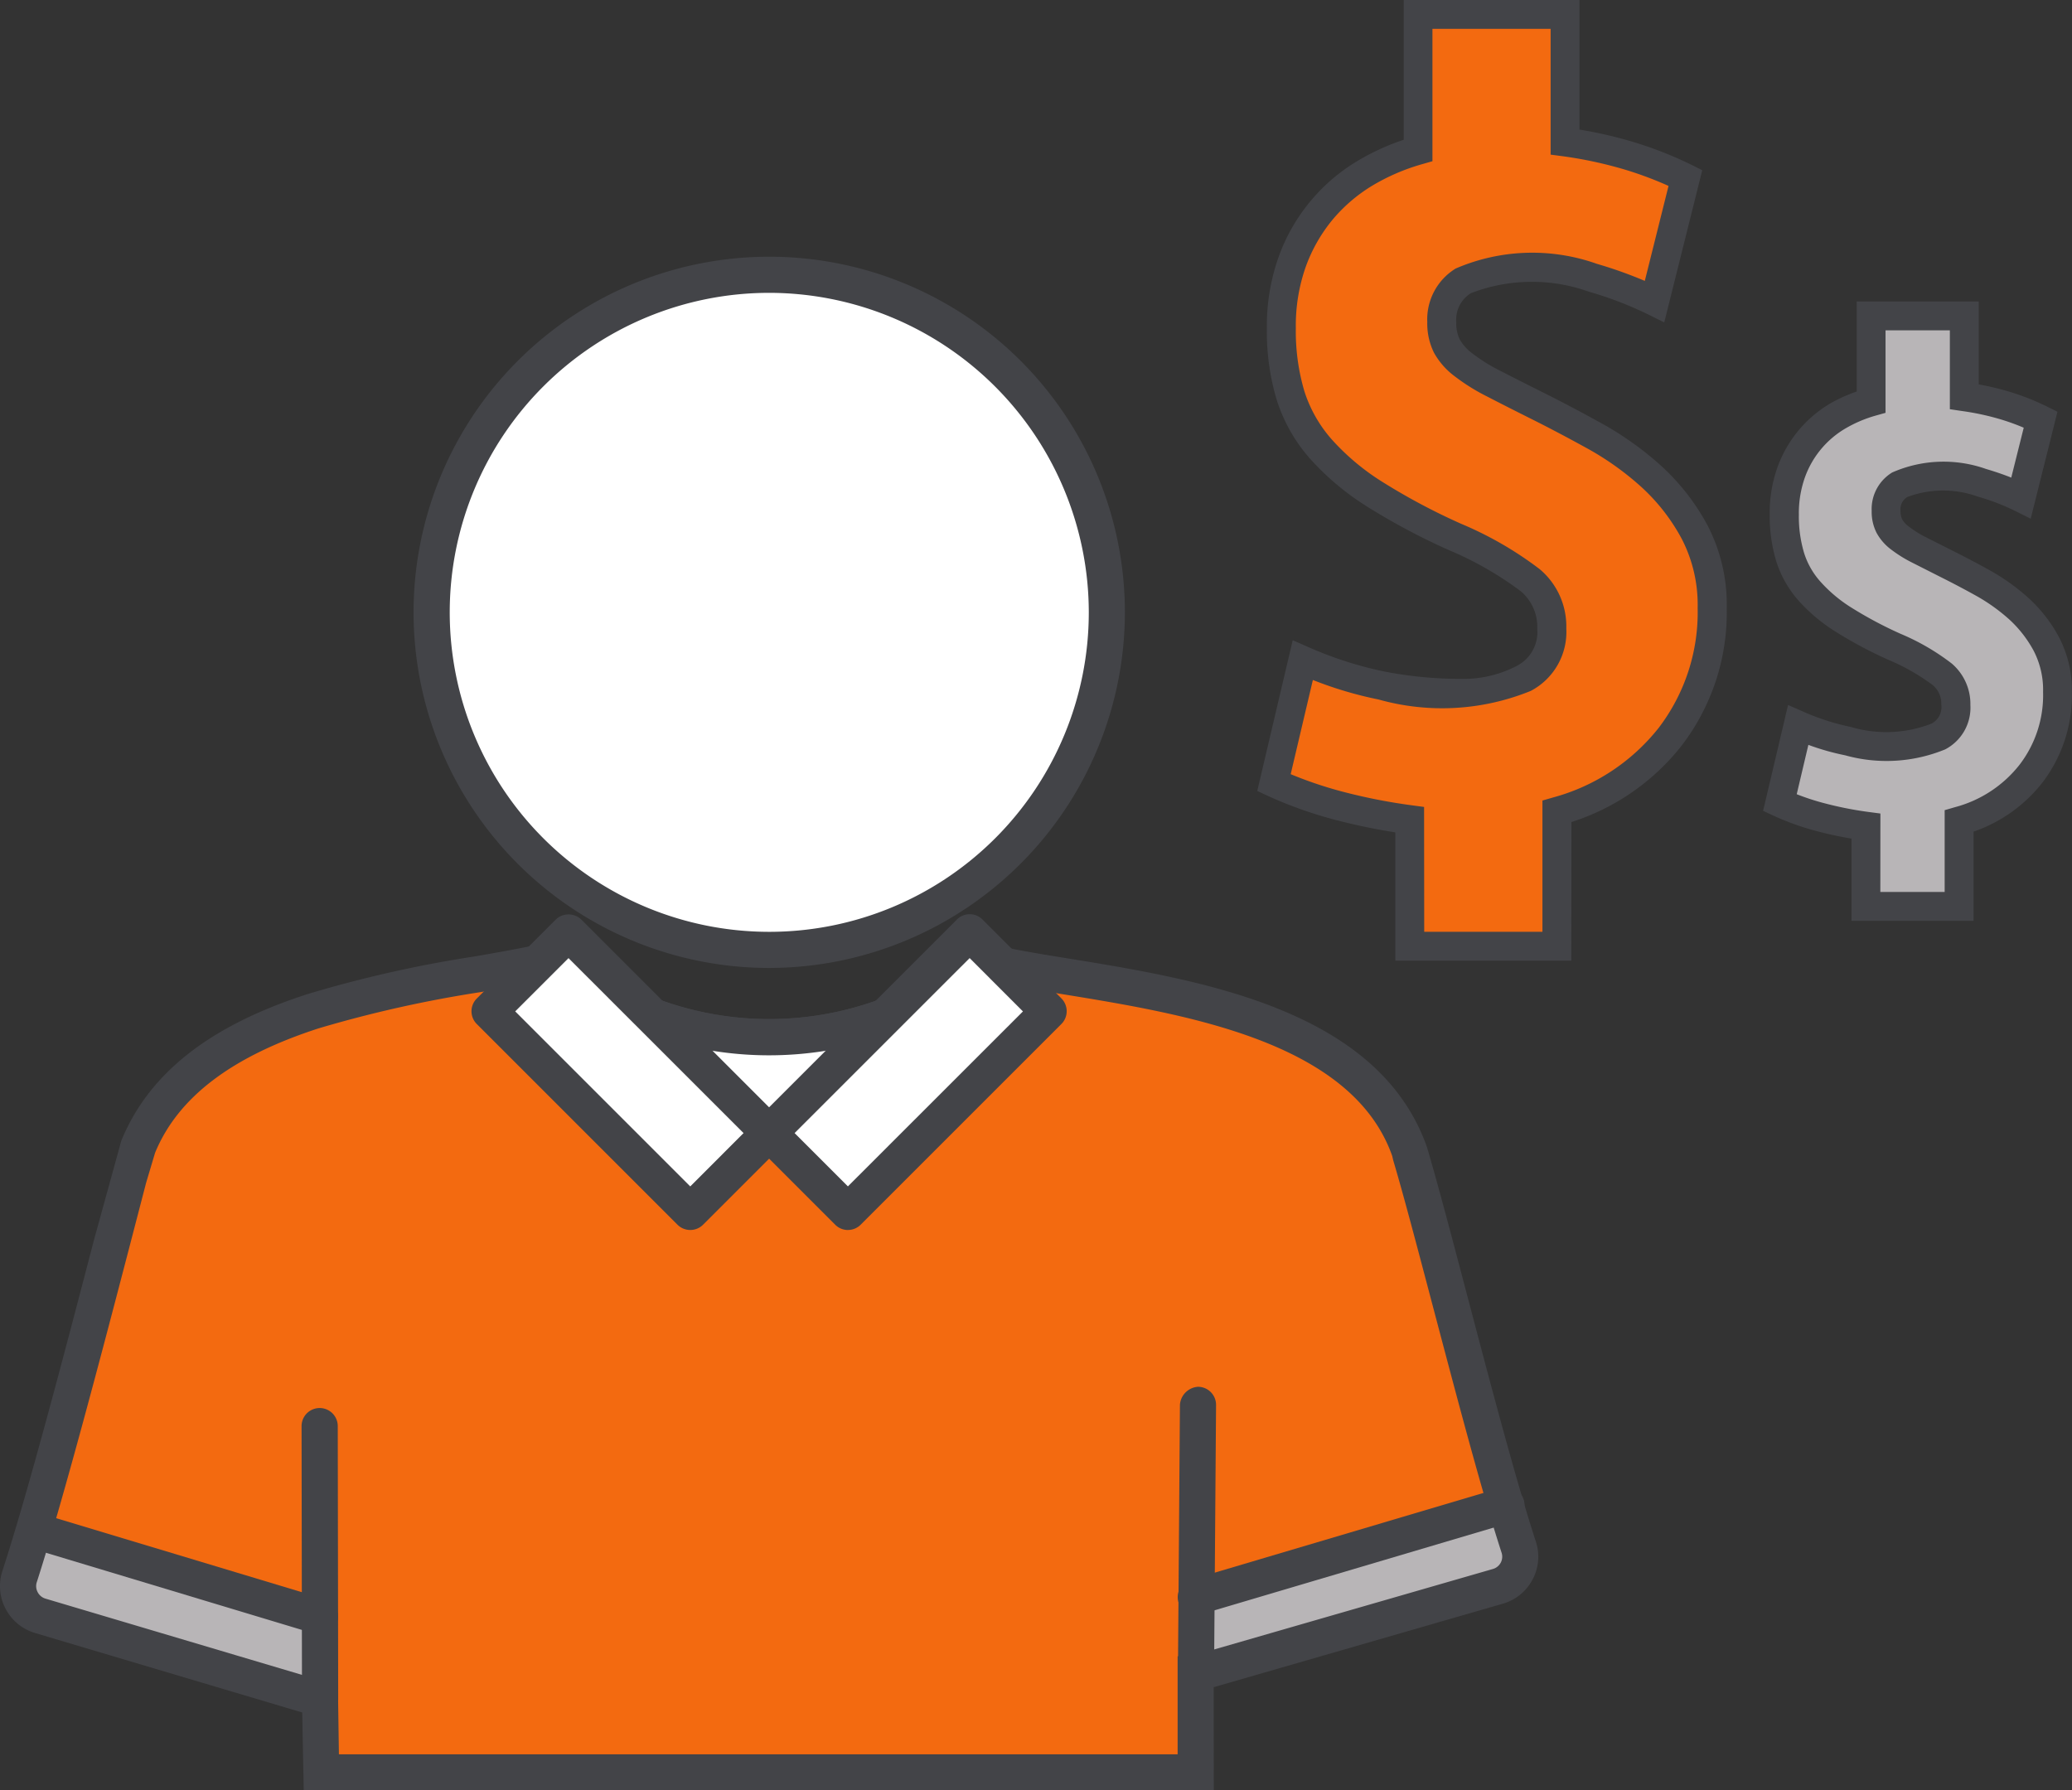 <svg xmlns="http://www.w3.org/2000/svg" xmlns:xlink="http://www.w3.org/1999/xlink" width="62.971" height="54.419" viewBox="0 0 62.971 54.419">
  <rect x="0" y="0" width="62.971" height="54.419" fill="#333333" stroke="none"/>
  <defs>
    <clipPath id="clip-path">
      <rect id="Rectangle_1678" data-name="Rectangle 1678" width="62.971" height="54.419" fill="none"/>
    </clipPath>
  </defs>
  <g id="Vendors_Icon" data-name="Vendors Icon" transform="translate(0 0)">
    <g id="Group_45004" data-name="Group 45004" transform="translate(0 0)" clip-path="url(#clip-path)">
      <path id="Path_7933" data-name="Path 7933" d="M29.487,15.968A10.26,10.26,0,1,1,19.226,5.709,10.26,10.26,0,0,1,29.487,15.968" transform="translate(4.152 2.644)" fill="#fff"/>
      <path id="Path_7934" data-name="Path 7934" d="M19.4,26.951A10.809,10.809,0,1,1,30.209,16.143,10.821,10.821,0,0,1,19.4,26.951m0-20.52a9.711,9.711,0,1,0,9.712,9.712A9.723,9.723,0,0,0,19.4,6.431" transform="translate(3.978 2.47)" fill="#434448"/>
      <path id="Path_7935" data-name="Path 7935" d="M45.985,37.778c-1.023-3.143-2.474-9.15-3.286-11.914l-.013-.047c-1.693-4.855-9.449-5.007-12.891-5.835-.013,0-.059-.006-.116-.009a10.254,10.254,0,0,1-12.958-.007c-.19,0-.31.009-.334.013a71.176,71.176,0,0,0-7.034,1.508c-2.173.7-4.4,1.879-5.314,4.1l-.291.961C3.058,29.14,1.431,35.568.422,38.673a.943.943,0,0,0,.626,1.192l8.5,2.528.035,1.98,0,.252H36.166c0-.809,0-1.6,0-2.363v-.651l.063,0,9.121-2.635a.943.943,0,0,0,.635-1.194" transform="translate(0.174 9.246)" fill="#f36a10"/>
      <path id="Path_7936" data-name="Path 7936" d="M18.05,25.291c3.086,0,6.123-4.2,6.547-5.312l-.072,0a10.249,10.249,0,0,1-12.957-.009l-.066,0c.424,1.113,3.462,5.323,6.547,5.323" transform="translate(5.327 9.246)" fill="#fff"/>
      <path id="Path_7937" data-name="Path 7937" d="M18.224,26.011c-3.374,0-6.558-4.356-7.061-5.678a.552.552,0,0,1,.061-.506.644.644,0,0,1,.865-.114,9.7,9.7,0,0,0,12.264.006.574.574,0,0,1,.369-.123.615.615,0,0,1,.471.249.566.566,0,0,1,.091.5c-.5,1.318-3.684,5.665-7.059,5.665m-4.714-4.1c1.184,1.415,2.977,3,4.714,3s3.539-1.592,4.723-3.007a11.011,11.011,0,0,1-9.437,0" transform="translate(5.153 9.074)" fill="#434448"/>
      <path id="Path_7938" data-name="Path 7938" d="M9.531,36.918l-9.106-3.1.41-2.032,8.7,2.622Z" transform="translate(0.197 14.721)" fill="#b8b5b7" fill-rule="evenodd"/>
      <path id="Path_7939" data-name="Path 7939" d="M34.652,33.013l-9.77,3.358V34.063l9.362-2.794Z" transform="translate(11.522 14.48)" fill="#b8b5b7" fill-rule="evenodd"/>
      <path id="Path_7940" data-name="Path 7940" d="M36.889,45.348H9.231L9.185,42.98l-8.12-2.416a1.487,1.487,0,0,1-.992-1.887c.8-2.446,1.993-7.03,2.784-10.063l.83-3.014c.841-2.053,2.691-3.5,5.671-4.459A37.154,37.154,0,0,1,14.425,20c.755-.132,1.444-.252,2.013-.382a1.959,1.959,0,0,1,.445-.028l.2,0,.157.127a9.7,9.7,0,0,0,12.265.006l.162-.132.418.031c.661.159,1.507.3,2.4.443,3.975.647,9.419,1.533,10.888,5.747.344,1.172.768,2.783,1.225,4.522.688,2.61,1.465,5.567,2.078,7.449h0a1.468,1.468,0,0,1-.1,1.156,1.484,1.484,0,0,1-.9.734l-8.79,2.538ZM10.3,44.251H35.79V41.272l.512-.035,9.07-2.619a.392.392,0,0,0,.238-.193.388.388,0,0,0,.026-.3c-.622-1.912-1.4-4.885-2.094-7.509-.456-1.728-.876-3.329-1.2-4.42l-.031-.133c-1.229-3.484-6.3-4.31-10-4.913-.844-.138-1.646-.268-2.309-.418a10.8,10.8,0,0,1-13.3-.034c-.032,0-.059,0-.075,0-.537.126-1.242.25-2.019.386a37.04,37.04,0,0,0-4.919,1.1c-2.654.859-4.281,2.1-4.976,3.784l-.272.911L3.918,28.89c-.794,3.046-2,7.648-2.8,10.129a.386.386,0,0,0,.025.3.394.394,0,0,0,.238.2l8.888,2.642Z" transform="translate(0 9.071)" fill="#434448"/>
      <path id="Path_7941" data-name="Path 7941" d="M6.826,38.642a.549.549,0,0,1-.549-.547L6.264,29.8a.549.549,0,0,1,1.1,0l.013,8.291A.549.549,0,0,1,6.826,38.642Z" transform="translate(2.901 13.547)" fill="#434448"/>
      <path id="Path_7942" data-name="Path 7942" d="M25.014,38.059h0a.55.55,0,0,1-.544-.553l.061-8.152a.59.59,0,0,1,.552-.544.551.551,0,0,1,.546.553l-.061,8.152a.548.548,0,0,1-.549.544" transform="translate(11.329 13.341)" fill="#434448"/>
      <path id="Path_7943" data-name="Path 7943" d="M9.574,35.134a.537.537,0,0,1-.158-.023l-8.7-2.622a.549.549,0,0,1,.317-1.05l8.7,2.622a.549.549,0,0,1-.158,1.074" transform="translate(0.152 14.548)" fill="#434448"/>
      <path id="Path_7944" data-name="Path 7944" d="M25.013,34.785a.548.548,0,0,1-.155-1.074l9.421-2.794a.549.549,0,1,1,.312,1.052l-9.422,2.793a.518.518,0,0,1-.155.023" transform="translate(11.329 14.306)" fill="#434448"/>
      <rect id="Rectangle_1676" data-name="Rectangle 1676" width="3.389" height="8.62" transform="translate(14.884 30.741) rotate(-45)" fill="#fff"/>
      <path id="Path_7945" data-name="Path 7945" d="M16.442,28.585a.546.546,0,0,1-.388-.159l-6.1-6.1a.548.548,0,0,1,0-.777l2.4-2.4a.56.56,0,0,1,.775,0l6.1,6.1a.553.553,0,0,1,0,.777l-2.4,2.4a.546.546,0,0,1-.388.159m-5.32-6.644,5.32,5.32,1.62-1.621-5.32-5.318Z" transform="translate(4.537 8.8)" fill="#434448"/>
      <rect id="Rectangle_1677" data-name="Rectangle 1677" width="8.62" height="3.389" transform="translate(23.375 34.441) rotate(-45)" fill="#fff"/>
      <path id="Path_7946" data-name="Path 7946" d="M18.546,28.588a.544.544,0,0,1-.388-.161l-2.4-2.4a.55.55,0,0,1,0-.778l6.1-6.1a.549.549,0,0,1,.775,0l2.4,2.4a.551.551,0,0,1,0,.777l-6.1,6.1a.545.545,0,0,1-.389.161m-1.62-2.945,1.62,1.62,5.32-5.318-1.62-1.621Z" transform="translate(7.225 8.798)" fill="#434448"/>
      <path id="Path_7947" data-name="Path 7947" d="M30.591,28.619V24.774a17.549,17.549,0,0,1-2.2-.437,11.926,11.926,0,0,1-1.921-.688l.875-3.719a11.775,11.775,0,0,0,2.391.765,12.47,12.47,0,0,0,2.455.234,3.909,3.909,0,0,0,1.874-.452A1.583,1.583,0,0,0,34.9,18.96a1.849,1.849,0,0,0-.654-1.469,10.572,10.572,0,0,0-2.282-1.312,19.6,19.6,0,0,1-2.437-1.3,7.534,7.534,0,0,1-1.642-1.375,4.517,4.517,0,0,1-.923-1.625,6.848,6.848,0,0,1-.281-2.047,5.753,5.753,0,0,1,.329-2.016A5.149,5.149,0,0,1,27.9,6.255,5.217,5.217,0,0,1,29.214,5.13a6.673,6.673,0,0,1,1.625-.7V.3h4.471V4.176a13.047,13.047,0,0,1,2,.437,11.054,11.054,0,0,1,1.658.657l-.938,3.751a11.513,11.513,0,0,0-1.874-.72,7.755,7.755,0,0,0-2.19-.312,3.294,3.294,0,0,0-1.748.405,1.37,1.37,0,0,0-.657,1.251,1.586,1.586,0,0,0,.155.734,1.9,1.9,0,0,0,.516.578,5.753,5.753,0,0,0,.906.563q.546.281,1.3.655.812.408,1.75.923a9.233,9.233,0,0,1,1.735,1.235,6.277,6.277,0,0,1,1.327,1.7,4.767,4.767,0,0,1,.531,2.3A6.178,6.178,0,0,1,38.5,22.258a6.525,6.525,0,0,1-3.437,2.266v4.1Z" transform="translate(12.255 0.139)" fill="#f36a10"/>
      <path id="Path_7948" data-name="Path 7948" d="M35.66,29.2H30.312v-3.9a18.4,18.4,0,0,1-1.877-.394,12.825,12.825,0,0,1-1.994-.713l-.325-.152,1.078-4.581.481.211a11.45,11.45,0,0,0,2.3.739,12.217,12.217,0,0,0,2.369.225,3.5,3.5,0,0,0,1.668-.4,1.153,1.153,0,0,0,.613-1.129,1.411,1.411,0,0,0-.5-1.135,10.215,10.215,0,0,0-2.18-1.248,20.229,20.229,0,0,1-2.492-1.326,8.107,8.107,0,0,1-1.735-1.457,4.966,4.966,0,0,1-1.01-1.782,7.239,7.239,0,0,1-.3-2.179,6.255,6.255,0,0,1,.356-2.167,5.592,5.592,0,0,1,2.388-2.914,7.107,7.107,0,0,1,1.415-.65V0H35.91V3.939a12.782,12.782,0,0,1,1.691.394,11.685,11.685,0,0,1,1.724.683l.315.158L38.485,9.8l-.49-.243a11,11,0,0,0-1.8-.691,5.143,5.143,0,0,0-3.583.044.941.941,0,0,0-.448.879,1.129,1.129,0,0,0,.105.528,1.413,1.413,0,0,0,.4.437,5.2,5.2,0,0,0,.837.519c.363.186.794.405,1.292.654q.819.408,1.766.931a9.706,9.706,0,0,1,1.817,1.292A6.78,6.78,0,0,1,39.8,15.968a5.218,5.218,0,0,1,.584,2.506,6.645,6.645,0,0,1-1.374,4.193,6.937,6.937,0,0,1-3.346,2.319Zm-4.47-.878h3.593V24.332l.316-.091a6.138,6.138,0,0,0,3.214-2.114A5.787,5.787,0,0,0,39.5,18.474a4.357,4.357,0,0,0-.48-2.089A5.91,5.91,0,0,0,37.787,14.8a8.78,8.78,0,0,0-1.652-1.176q-.928-.511-1.735-.913-.753-.377-1.3-.66a6.046,6.046,0,0,1-.977-.609,2.267,2.267,0,0,1-.634-.717,2,2,0,0,1-.206-.939,1.81,1.81,0,0,1,.863-1.624,5.873,5.873,0,0,1,4.294-.142,13.115,13.115,0,0,1,1.454.518l.721-2.887a11.027,11.027,0,0,0-1.274-.48,12.559,12.559,0,0,0-1.931-.421L35.032,4.7V.876H31.44V4.9l-.317.091a6.284,6.284,0,0,0-1.52.657,4.857,4.857,0,0,0-1.2,1.031,4.808,4.808,0,0,0-.815,1.434,5.379,5.379,0,0,0-.3,1.864,6.41,6.41,0,0,0,.26,1.915,4.09,4.09,0,0,0,.834,1.467,7.167,7.167,0,0,0,1.548,1.295,19.175,19.175,0,0,0,2.383,1.267A10.857,10.857,0,0,1,34.7,17.3a2.269,2.269,0,0,1,.808,1.8A2.023,2.023,0,0,1,34.428,21a7.136,7.136,0,0,1-4.622.262,11.736,11.736,0,0,1-2-.594l-.674,2.863a12.183,12.183,0,0,0,1.526.518,17.217,17.217,0,0,0,2.148.427l.38.051Z" transform="translate(12.094 0)" fill="#434448"/>
      <path id="Path_7949" data-name="Path 7949" d="M39.587,24.511V22.074a11.19,11.19,0,0,1-1.4-.277,7.513,7.513,0,0,1-1.217-.436L37.527,19a7.415,7.415,0,0,0,1.516.484,7.867,7.867,0,0,0,1.555.149,2.468,2.468,0,0,0,1.188-.287,1,1,0,0,0,.535-.961,1.164,1.164,0,0,0-.417-.931,6.573,6.573,0,0,0-1.446-.832,12.582,12.582,0,0,1-1.545-.822,4.809,4.809,0,0,1-1.04-.872,2.869,2.869,0,0,1-.585-1.03,4.321,4.321,0,0,1-.178-1.3,3.666,3.666,0,0,1,.209-1.277,3.256,3.256,0,0,1,.565-.991,3.319,3.319,0,0,1,.831-.714,4.294,4.294,0,0,1,1.03-.446V6.562h2.834V9.019a8.036,8.036,0,0,1,1.267.278,6.984,6.984,0,0,1,1.05.416L44.3,12.09a7.25,7.25,0,0,0-1.189-.455,4.854,4.854,0,0,0-1.387-.2,2.1,2.1,0,0,0-1.109.258.87.87,0,0,0-.416.793.977.977,0,0,0,.1.465,1.181,1.181,0,0,0,.326.367,3.654,3.654,0,0,0,.575.356c.23.119.5.258.822.417q.514.257,1.109.584a5.791,5.791,0,0,1,1.1.783,4.006,4.006,0,0,1,.843,1.08,3.025,3.025,0,0,1,.337,1.456A3.922,3.922,0,0,1,44.6,20.48a4.147,4.147,0,0,1-2.18,1.435v2.6Z" transform="translate(17.121 3.039)" fill="#b8b5b7"/>
      <path id="Path_7950" data-name="Path 7950" d="M43.02,25.089h-3.71v-2.5c-.367-.06-.727-.139-1.071-.231a8.042,8.042,0,0,1-1.289-.461l-.326-.152.759-3.217.481.211a7.044,7.044,0,0,0,1.425.456,3.786,3.786,0,0,0,2.451-.1.562.562,0,0,0,.3-.574.738.738,0,0,0-.263-.6,6.355,6.355,0,0,0-1.345-.765,13.136,13.136,0,0,1-1.6-.853,5.222,5.222,0,0,1-1.135-.952,3.323,3.323,0,0,1-.672-1.187,4.754,4.754,0,0,1-.2-1.429,4.106,4.106,0,0,1,.234-1.428,3.714,3.714,0,0,1,1.582-1.93A4.674,4.674,0,0,1,39.469,9V6.262h3.709V8.784a8.252,8.252,0,0,1,.96.231,7.488,7.488,0,0,1,1.116.443l.316.157-.813,3.251-.489-.244a6.717,6.717,0,0,0-1.116-.427,3.114,3.114,0,0,0-2.142.01.428.428,0,0,0-.209.42.572.572,0,0,0,.05.26.719.719,0,0,0,.209.225,3.213,3.213,0,0,0,.5.313l.819.413q.522.261,1.125.593a6.445,6.445,0,0,1,1.182.843,4.454,4.454,0,0,1,.933,1.2,3.469,3.469,0,0,1,.389,1.666,4.375,4.375,0,0,1-.9,2.755,4.535,4.535,0,0,1-2.088,1.485Zm-2.833-.878h1.955V21.725l.317-.092a3.693,3.693,0,0,0,1.956-1.285,3.47,3.47,0,0,0,.718-2.215,2.583,2.583,0,0,0-.284-1.249,3.607,3.607,0,0,0-.749-.961,5.582,5.582,0,0,0-1.018-.724c-.391-.217-.756-.407-1.094-.576l-.825-.418a4,4,0,0,1-.645-.4,1.567,1.567,0,0,1-.445-.509,1.405,1.405,0,0,1-.149-.669,1.3,1.3,0,0,1,.623-1.166,3.872,3.872,0,0,1,2.852-.107c.271.08.527.167.767.263l.379-1.517a6.852,6.852,0,0,0-.669-.244,7.83,7.83,0,0,0-1.2-.262L42.3,9.538V7.14H40.345V9.648l-.317.089a3.938,3.938,0,0,0-.925.4,2.829,2.829,0,0,0-1.211,1.481,3.252,3.252,0,0,0-.181,1.125,3.857,3.857,0,0,0,.159,1.165,2.371,2.371,0,0,0,.5.875,4.345,4.345,0,0,0,.945.79,12.223,12.223,0,0,0,1.491.793,6.953,6.953,0,0,1,1.549.9,1.616,1.616,0,0,1,.569,1.264,1.431,1.431,0,0,1-.765,1.347,4.682,4.682,0,0,1-3.039.181A7.493,7.493,0,0,1,38,19.74l-.354,1.5a7.193,7.193,0,0,0,.821.269,10.882,10.882,0,0,0,1.342.268l.38.05Z" transform="translate(16.959 2.9)" fill="#434448"/>
    </g>
  </g>
</svg>
